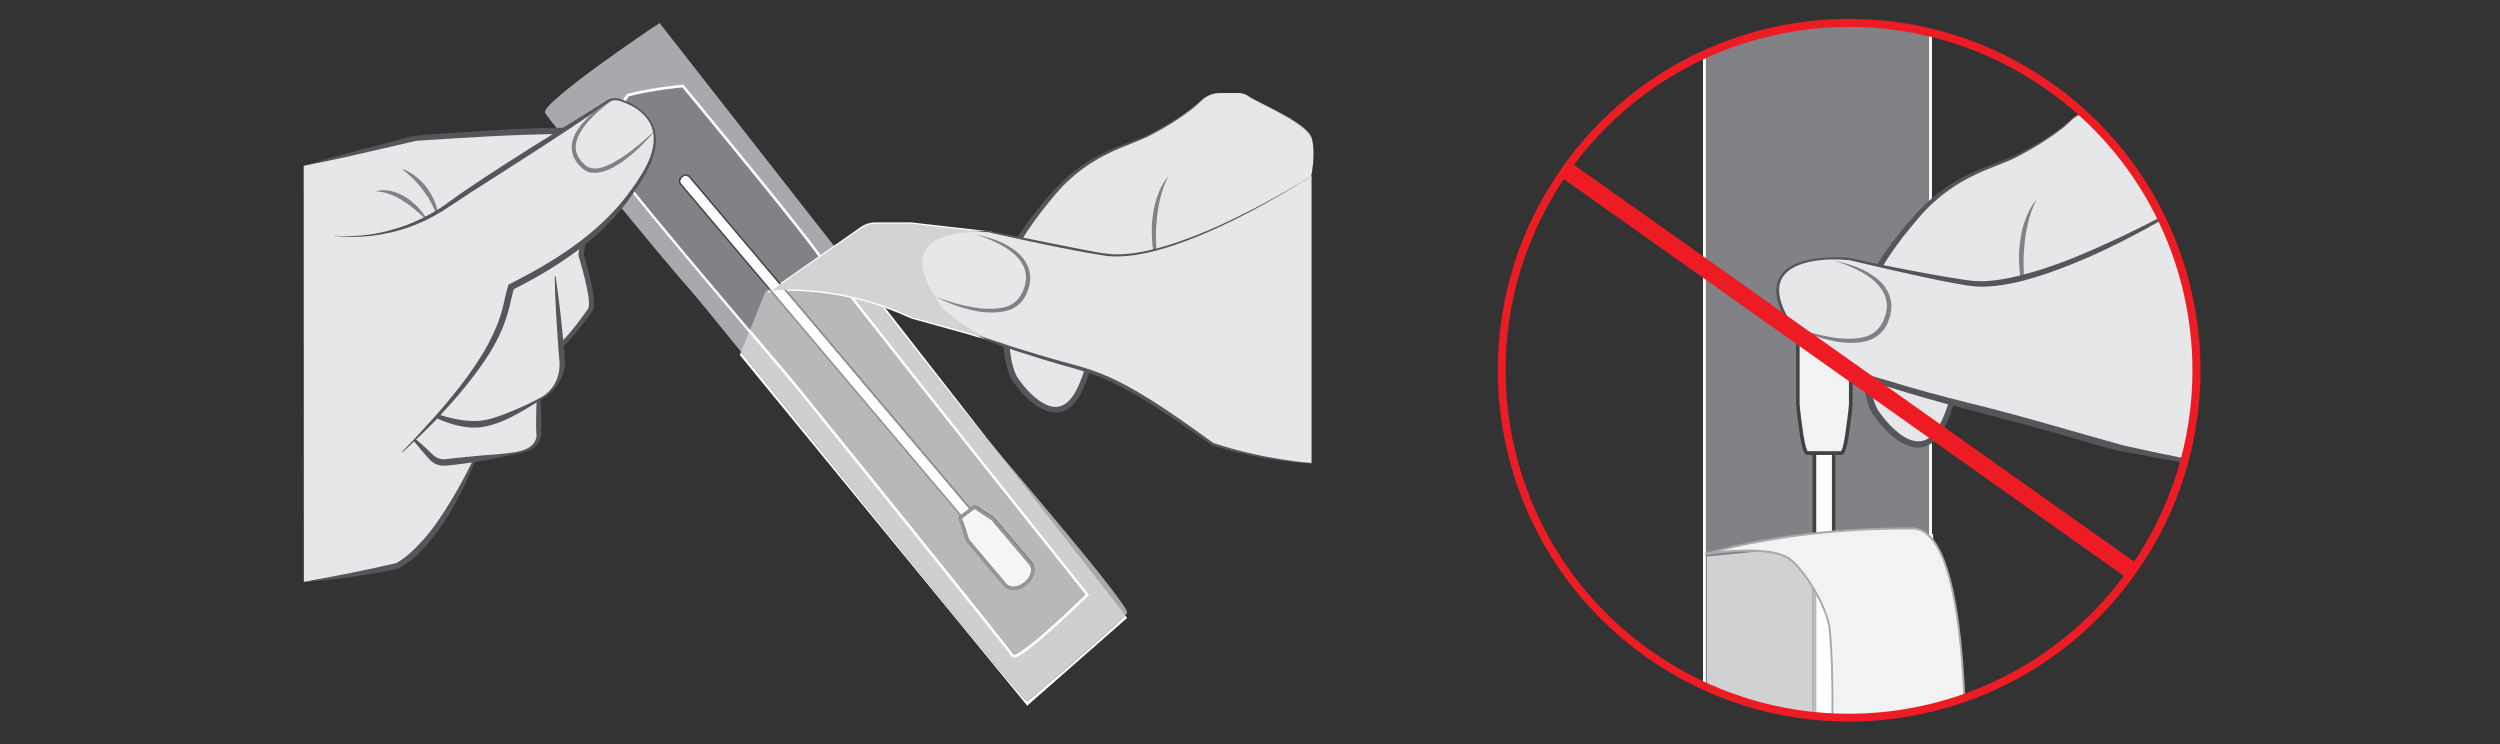 <?xml version="1.0" encoding="UTF-8"?> <svg xmlns="http://www.w3.org/2000/svg" xmlns:xlink="http://www.w3.org/1999/xlink" id="uuid-dc868bc5-b8ef-4c1d-b5fe-dc8fbc6df540" data-name="Layer 1" viewBox="0 0 194.92 58.04"><rect x="0" y="0" width="194.92" height="58.04" fill="#333333" stroke="none"/><defs><clipPath id="uuid-c2ee2f70-dc6d-4cd8-ab1b-80ef94c52527"><polyline points="57.68 55.02 87.88 55.02 87.88 19.65 57.68 19.65 57.68 55.02" style="fill: none;"></polyline></clipPath><clipPath id="uuid-e1c71f03-1448-4267-822e-47eeec659222"><polyline points="57.68 55.02 87.88 55.02 87.88 19.65 57.68 19.65 57.68 55.02" style="fill: none;"></polyline></clipPath><clipPath id="uuid-a282b4c4-489d-46c4-ae13-1f9066f85712"><path d="M122.06,13.22c-8.64,12.21-5.76,29.11,6.45,37.75,12.21,8.65,29.11,5.76,37.75-6.45,8.65-12.21,5.76-29.11-6.45-37.75-4.75-3.37-10.22-4.98-15.63-4.98-8.49,0-16.84,3.98-22.12,11.43" style="fill: none;"></path></clipPath><clipPath id="uuid-ab8f44df-61df-4cf6-9bfc-bc3b4d1570c4"><polyline points="133.09 91.74 150.72 91.74 150.72 41.65 133.09 41.65 133.09 91.74" style="fill: none;"></polyline></clipPath><clipPath id="uuid-26862d56-d1b8-42e7-9857-5a4b7d385e76"><polyline points="133.09 91.74 150.72 91.74 150.72 41.65 133.09 41.65 133.09 91.74" style="fill: none;"></polyline></clipPath><clipPath id="uuid-9692d2fa-78c8-419e-b288-b2cf0567ef37"><polyline points="150.72 41.65 150.63 41.66 150.63 55.17 150.72 55.15 150.72 41.65" style="fill: none;"></polyline></clipPath></defs><path d="M51.43,1.8s22.94,29.35,24.75,31.51c1.81,2.15,12.01,13.99,11.7,14.49-.31,.51-7.43,6.64-7.79,6.84-.36,.2-24.77-30.39-26.23-31.98-1.46-1.59-10.96-13.13-11.36-13.86-.41-.73,8.5-6.75,8.93-7" style="fill: #a7a9ac;"></path><path d="M48.96,7.4s-1.76,2.64-2.18,3.9c-.25,.74,13.67,16.77,15.53,19.09,1.87,2.32,16.24,20.12,16.62,20.72,.38,.61,5.84-4.75,5.84-4.75,0,0-18.7-23.45-20.83-26.4-2.13-2.95-10.7-13.27-10.7-13.27,0,0-2.46,.22-4.29,.71" style="fill: #808285;"></path><path d="M48.96,7.4l-.09-.06s-1.76,2.63-2.19,3.92v.06c0,.11,.06,.23,.16,.41,.77,1.3,4.17,5.43,7.62,9.53,3.44,4.09,6.91,8.13,7.77,9.2,.93,1.16,4.99,6.19,8.87,11,1.94,2.41,3.83,4.76,5.26,6.55,1.43,1.79,2.41,3.02,2.49,3.16l.19,.1c.15,0,.32-.09,.54-.22,1.53-.94,5.26-4.6,5.26-4.6l.07-.07-.06-.07s-.29-.37-.81-1.01c-3.61-4.53-18.16-22.81-20.02-25.38-2.13-2.95-10.7-13.27-10.7-13.28l-.03-.04h-.05s-2.46,.22-4.31,.72h-.04l-.02,.04,.09,.06,.03,.1c.91-.24,1.98-.42,2.82-.54,.84-.12,1.45-.17,1.45-.17v-.1l-.09,.07s.54,.65,1.37,1.66c2.51,3.04,7.73,9.4,9.32,11.61,2.13,2.95,20.83,26.4,20.83,26.4l.08-.06-.07-.07s-1.22,1.2-2.55,2.39c-.66,.6-1.35,1.2-1.93,1.64-.29,.22-.54,.41-.75,.54-.21,.13-.38,.19-.44,.19h-.02c-.11-.17-1.07-1.38-2.5-3.18-4.29-5.37-12.73-15.82-14.13-17.55-.93-1.15-4.81-5.67-8.46-10.02-1.83-2.18-3.59-4.31-4.91-5.97-.66-.83-1.2-1.53-1.57-2.06-.19-.26-.33-.48-.43-.65-.1-.16-.14-.29-.14-.3h0c.2-.6,.75-1.58,1.24-2.39,.49-.81,.93-1.47,.93-1.47l-.09-.06,.03,.1-.03-.1" style="fill: #fff;"></path><path d="M23.68,12.93l8.74-2.15s11.28-.84,12.88-.48c1.6,.36,0,9.58,0,9.58,0,0,1.14,3.71,.71,4.31-1.37,1.92-2.82,3.86-4.73,3.83-1.89-.03-4.14-3.2-3.71-1.92,4.08,12.34-13.88,19.28-13.88,19.28" style="fill: #e6e7e8;"></path><path d="M23.68,12.93c1.44-.42,2.88-.85,4.33-1.22l4.35-1.14h.04c1.89-.15,3.78-.28,5.68-.39,1.89-.11,3.79-.22,5.7-.22,.48,.01,.95,0,1.46,.08,.1,0,.33,.08,.44,.19,.12,.11,.19,.24,.25,.36,.11,.25,.17,.5,.21,.74,.15,.98,.11,1.93,.06,2.89-.12,1.9-.38,3.79-.69,5.67v-.1c.24,.84,.46,1.68,.64,2.55,.08,.43,.16,.87,.16,1.33,0,.12,0,.23-.04,.37l-.08,.21-.1,.14-.38,.53c-.52,.7-1.06,1.39-1.71,2.01-.64,.6-1.44,1.13-2.37,1.22-.97,.12-1.8-.43-2.49-.93-.35-.26-.68-.55-1.01-.84-.16-.14-.33-.29-.49-.4l-.06-.04,.07-.04,.02-.04v.03c.02,.08,.06,.18,.08,.29,.53,1.68,.69,3.47,.41,5.22-.3,1.74-1.02,3.38-2,4.83-.99,1.45-2.21,2.72-3.54,3.84-2.67,2.24-5.73,3.98-8.94,5.3,3.19-1.37,6.21-3.16,8.83-5.43,2.59-2.25,4.82-5.16,5.38-8.58,.26-1.7,.09-3.44-.43-5.08-.03-.1-.07-.2-.09-.34v-.13l.05-.12,.15-.06c.15,.02,.18,.06,.24,.09,.2,.14,.35,.28,.52,.42,.33,.28,.65,.56,1,.82,.68,.49,1.45,.97,2.26,.86,.82-.09,1.55-.57,2.16-1.15,.62-.59,1.14-1.27,1.65-1.97l.38-.53c.08-.11,.1-.14,.12-.22,.02-.08,.02-.18,.02-.28,0-.41-.08-.83-.17-1.25-.17-.84-.4-1.68-.65-2.5v-.09c.29-1.86,.54-3.74,.64-5.62,.05-.94,.07-1.89-.07-2.79-.08-.43-.21-.93-.53-.91-.42-.06-.91-.06-1.38-.06-3.77,.03-7.56,.28-11.34,.53h.03l-4.38,1.01c-1.46,.35-2.93,.64-4.4,.94" style="fill: #54565a;"></path><path d="M37.56,34.47s-2.87,7.71-6.58,9.66c-3.83,.87-7.3,1.24-7.3,1.24" style="fill: #e6e7e8;"></path><path d="M37.56,34.47c-.62,1.89-1.43,3.71-2.44,5.43-.51,.86-1.07,1.69-1.73,2.46-.65,.77-1.4,1.47-2.32,1.96h-.02l-.03,.02c-1.21,.27-2.43,.49-3.66,.65-1.23,.18-2.46,.3-3.69,.37,2.44-.42,4.85-.91,7.25-1.46l-.05,.02c.83-.46,1.52-1.16,2.17-1.88,.65-.73,1.21-1.54,1.73-2.37,1.06-1.66,1.96-3.42,2.79-5.22" style="fill: #54565a;"></path><path d="M41.99,29.69v3.99s.3,1.21-1.58,1.6c-1.44,.3-4.35,.62-5.66,.76-.42,.04-.83-.11-1.11-.41l-1.9-1.96" style="fill: #e6e7e8;"></path><path d="M42.02,29.69c.09,.67,.13,1.33,.16,2,.02,.66,.04,1.33,.02,2v-.05c.09,.64-.34,1.18-.81,1.4-.47,.26-.99,.32-1.49,.43-1,.2-1.99,.43-3,.57-.5,.07-1.01,.15-1.51,.2-.27,.02-.48,.06-.79,.07-.3,0-.6-.09-.85-.26-.26-.18-.4-.4-.57-.58-.17-.19-.34-.38-.5-.58-.33-.39-.65-.78-.96-1.19l.03-.03c.39,.33,.78,.66,1.16,1,.19,.17,.38,.34,.56,.52,.19,.17,.36,.37,.54,.46,.18,.1,.39,.17,.6,.16,.2,0,.49-.05,.73-.08,.5-.06,1.01-.09,1.51-.15,1.01-.11,2.02-.14,3.03-.28,.5-.07,1-.17,1.41-.44,.41-.26,.62-.75,.52-1.12v-.05c-.03-.67,0-1.33,.01-2,.03-.67,.07-1.33,.16-2h.05Z" style="fill: #54565a;"></path><path d="M43.28,21.52l.55,6.47c.12,1.22-.48,2.41-1.54,3.03-1.38,.81-3.29,1.82-4.61,2.02-2.27,.36-5.15-1.33-5.15-1.33" style="fill: #e6e7e8;"></path><path d="M43.31,21.51c.26,1.7,.45,3.4,.61,5.1,.04,.43,.09,.85,.11,1.28,.05,.44,0,.92-.16,1.34-.3,.85-.95,1.53-1.71,1.95-1.46,.88-2.91,1.89-4.73,2.14-.91,.08-1.79-.11-2.61-.4-.83-.29-1.6-.7-2.31-1.19l.02-.04c1.57,.65,3.22,1.23,4.85,1.12,.8-.07,1.6-.38,2.38-.69,.78-.33,1.57-.66,2.31-1.08,.77-.37,1.31-1.11,1.48-1.9,.09-.4,.1-.8,.05-1.21-.05-.43-.07-.85-.1-1.28-.12-1.71-.23-3.42-.25-5.13h.05Z" style="fill: #54565a;"></path><path d="M102.26,10.72c-.45-1.22-4.25-2.74-4.91-3.21-.02-.02-.12-.09-.26-.15-.17-.07-.36-.11-.55-.11h-1.43c-.54,0-1.06,.21-1.45,.58-1.06,1.03-3.08,2.21-4.29,2.78-1.55,.73-4.46,1.3-7.1,4.3-2.63,2.99-3.23,4.55-3.23,4.55,0,0-1.38,7.14,0,9.9,.13,.26,1.89,2.85,3.56,2.52,1.6-.32,2.15-3.13,2.66-4.72,1.65-5.16,9.19-5,13.28-7.56,3.77-2.36,4.2-7.58,3.71-8.89" style="fill: #e6e7e8;"></path><path d="M102.26,10.72c-.26-.56-.8-.9-1.29-1.24-.51-.33-1.04-.61-1.57-.89l-1.62-.81c-.28-.12-.51-.33-.79-.43-.28-.11-.59-.07-.89-.07-.6,.03-1.22-.08-1.78,.16-.56,.22-.92,.75-1.42,1.1-.96,.74-2,1.38-3.07,1.94-1.08,.57-2.25,.9-3.32,1.44-1.08,.51-2.1,1.17-2.98,1.96-.9,.78-1.64,1.74-2.38,2.68-.72,.95-1.44,1.95-1.92,2.99v-.03c-.32,1.88-.54,3.8-.57,5.71-.01,.95,.03,1.91,.2,2.83,.09,.45,.22,.92,.42,1.29,.24,.38,.54,.76,.86,1.1,.63,.66,1.43,1.32,2.28,1.27,.86-.08,1.4-.99,1.75-1.83,.37-.87,.61-1.8,.91-2.72,.31-.95,.86-1.81,1.58-2.49,1.46-1.36,3.34-2.04,5.17-2.62,1.84-.59,3.72-1.04,5.48-1.81,.87-.39,1.72-.88,2.4-1.56,.69-.67,1.24-1.47,1.67-2.33,.42-.86,.71-1.79,.89-2.74,.15-.94,.26-1.93,0-2.86m0,0c.27,.93,.17,1.92,.02,2.87-.17,.95-.45,1.88-.87,2.75-.42,.87-.97,1.68-1.66,2.36-.68,.69-1.53,1.19-2.4,1.6-1.76,.81-3.64,1.3-5.46,1.92-1.81,.61-3.65,1.33-5.01,2.65-.67,.66-1.17,1.48-1.45,2.37-.28,.91-.49,1.86-.87,2.77-.19,.46-.41,.91-.74,1.31-.31,.4-.8,.75-1.36,.8-.55,.05-1.07-.16-1.5-.42-.43-.27-.81-.61-1.15-.96-.34-.36-.65-.74-.93-1.17-.27-.48-.39-.95-.49-1.44-.2-.98-.22-1.96-.2-2.93,.05-1.95,.29-3.87,.64-5.78v-.02h.01c.54-1.17,1.26-2.12,2.02-3.08,.77-.93,1.54-1.88,2.48-2.67,.93-.8,1.97-1.45,3.08-1.94,1.1-.52,2.28-.83,3.35-1.37,1.07-.54,2.12-1.15,3.08-1.87,.5-.32,.86-.85,1.45-1.08,.58-.24,1.21-.12,1.8-.15,.3,0,.61-.03,.9,.08,.29,.11,.52,.32,.79,.44l1.61,.82c.53,.28,1.06,.57,1.57,.9,.49,.34,1.03,.69,1.28,1.25" style="fill: #54565a;"></path><path d="M29.3,14.92s1.92-.44,4.07,2.32" style="fill: #e6e7e8;"></path><path d="M29.3,14.92c.81-.26,1.7,.06,2.4,.5,.35,.23,.67,.51,.95,.81,.28,.31,.52,.64,.72,1.01-.62-.55-1.19-1.11-1.86-1.52-.32-.23-.67-.4-1.04-.55-.37-.14-.75-.24-1.17-.25" style="fill: #808285;"></path><path d="M31.34,13.17s2.27,1.08,2.87,3.95" style="fill: #e6e7e8;"></path><path d="M31.34,13.17c.82,.27,1.49,.87,2.01,1.56,.24,.36,.46,.73,.6,1.14,.15,.4,.23,.83,.26,1.25-.32-.79-.65-1.54-1.15-2.18-.46-.67-1.06-1.24-1.72-1.77" style="fill: #808285;"></path><path d="M26.04,18.4s4.59,.71,9.01-2.48c2.29-1.65,10.39-6.67,12.28-7.98,.28-.19,.62-.25,.95-.14,1.29,.41,4.27,1.83,1.81,5.9-1.64,2.69-4.03,5.57-10.25,8.68-.6,1.68,.03,4.6-8.5,12.9" style="fill: #e6e7e8;"></path><path d="M26.04,18.37c1.92,.17,3.86-.16,5.65-.82,.9-.34,1.75-.77,2.56-1.28,.79-.52,1.56-1.13,2.37-1.65,3.2-2.17,6.49-4.17,9.77-6.2l.61-.39c.2-.12,.4-.29,.66-.35,.25-.07,.53-.03,.76,.06,.23,.08,.46,.17,.68,.28,.86,.42,1.68,1.14,1.94,2.12,.26,.98-.02,2-.43,2.87-.43,.88-.96,1.69-1.53,2.48-2.3,3.18-5.67,5.37-9.11,7.1l.12-.14c-.19,.58-.29,1.25-.48,1.89-.19,.64-.42,1.27-.71,1.87-.58,1.2-1.34,2.29-2.14,3.33-.8,1.05-1.68,2.02-2.57,2.99-.9,.96-1.86,1.85-2.82,2.75l-.03-.04c.91-.94,1.79-1.91,2.67-2.88,.86-.99,1.7-1.98,2.46-3.04,.76-1.05,1.47-2.15,2-3.32,.28-.58,.5-1.18,.67-1.8,.18-.62,.26-1.25,.48-1.92l.03-.09,.1-.05c3.4-1.72,6.74-3.8,9.09-6.84,.58-.76,1.14-1.55,1.57-2.4,.42-.84,.7-1.8,.48-2.72-.21-.92-.98-1.63-1.83-2.02-.43-.18-.89-.43-1.32-.31-.21,.05-.39,.2-.6,.34l-.6,.41c-3.18,2.18-6.45,4.24-9.69,6.31l-2.42,1.59c-.83,.5-1.72,.93-2.63,1.25-1.84,.62-3.81,.87-5.74,.64v-.05Z" style="fill: #54565a;"></path><path d="M77.2,18.14v-.1l-6.14-.7h-2.79c-.42,0-.83,.13-1.17,.37l-7.33,5.11,.43-.06s.54-.07,1.48-.07c1.87,0,5.32,.3,9.22,2.08h0l.27,.1h0c2.92,.8,4.57,1.27,5.49,1.54,.46,.14,.74,.22,.9,.28,.16,.05,.2,.07,.2,.07l.15,.06-.61-8.76h-.09v.09h-.11l.59,8.52h.1l.04-.1s-.76-.3-6.61-1.89l-.03,.1,.04-.1-.26-.1-.04,.1,.04-.09c-3.94-1.8-7.42-2.1-9.31-2.1-.95,0-1.5,.08-1.5,.08v.1l.07,.08,6.98-4.86c.31-.21,.68-.33,1.06-.33h2.78l6.14,.7v-.1h.01" style="fill: #fff;"></path><path d="M91.13,13.71c-.33,.56-.52,1.18-.68,1.8-.15,.62-.24,1.25-.28,1.89-.07,.64-.04,1.28-.02,1.92,.03,.64,.09,1.29,.14,1.94-.1-.31-.17-.63-.25-.95l-.16-.97c-.07-.65-.1-1.31-.06-1.97,.06-.65,.16-1.31,.37-1.94,.21-.62,.49-1.24,.94-1.72" style="fill: #808285;"></path><path d="M102.27,13.74c-1.85,1.23-3.76,2.38-5.74,3.4-1.98,1.01-4.03,1.93-6.18,2.55-1.08,.29-2.19,.52-3.33,.52-1.16-.02-2.23-.28-3.33-.46-2.19-.42-4.35-.91-6.51-1.45h.02c-1.38-.12-2.88-.12-4.13,.51-.62,.31-1.09,.93-1.07,1.63-.01,.7,.28,1.37,.61,1.98,.16,.31,.36,.6,.56,.91,.2,.33,.31,.62,.62,.81,.55,.45,1.11,.88,1.71,1.25,1.19,.76,2.54,1.19,3.91,1.59,1.37,.39,2.73,.81,4.11,1.17,1.38,.36,2.78,.82,4.05,1.51,2.56,1.34,4.87,3.04,7.15,4.76l-.05-.03c1.23,.42,2.48,.77,3.75,1.05,1.27,.27,2.55,.52,3.85,.66v.05c-2.62-.14-5.21-.63-7.72-1.41h-.02l-.03-.02c-1.17-.82-2.33-1.64-3.53-2.41-1.18-.79-2.39-1.55-3.64-2.19-1.25-.66-2.57-1.12-3.95-1.5-1.38-.38-2.75-.8-4.1-1.24-1.35-.44-2.74-.92-3.94-1.74-.6-.4-1.17-.85-1.71-1.31-.31-.2-.49-.6-.65-.88-.18-.3-.39-.6-.55-.93-.32-.64-.62-1.33-.59-2.08,0-.75,.48-1.45,1.14-1.78,.65-.35,1.37-.5,2.08-.59,.72-.08,1.44-.1,2.16-.05h.02l6.53,1.31c1.08,.19,2.19,.48,3.26,.5,1.08,.01,2.17-.2,3.24-.48,2.13-.58,4.18-1.44,6.17-2.42,1.99-.97,3.94-2.04,5.82-3.22l.03,.04Z" style="fill: #54565a;"></path><path d="M51.03,10.23c-.72,.88-1.54,1.68-2.47,2.35-.47,.33-.97,.63-1.55,.8-.29,.08-.6,.13-.91,.08-.31-.04-.63-.23-.82-.45-.44-.4-.75-1.02-.7-1.64,.04-.62,.36-1.16,.71-1.61,.74-.9,1.68-1.57,2.68-2.11-.92,.65-1.8,1.38-2.47,2.27-.31,.45-.58,.94-.61,1.47-.03,.52,.22,1.01,.62,1.37,.35,.4,.88,.45,1.4,.3,.52-.14,1-.42,1.48-.72,.94-.61,1.8-1.35,2.63-2.12" style="fill: #808285;"></path><path d="M75.69,41.12L53.05,14.33c-.12-.14-.1-.36,.04-.48l.16-.14c.14-.12,.36-.1,.48,.04l22.64,26.79c.12,.14,.1,.36-.04,.48l-.16,.14c-.14,.12-.36,.1-.48-.04" style="fill: #fff;"></path><path d="M75.69,41.12l.04-.04L53.1,14.3l-.07-.18,.1-.22,.16-.14,.18-.07,.22,.1,22.64,26.79,.07,.18-.1,.22-.16,.14-.18,.07-.22-.1-.04,.04-.04,.04c.08,.09,.19,.14,.3,.14,.09,0,.18-.03,.26-.09l.16-.14c.09-.08,.14-.19,.14-.3,0-.09-.03-.18-.09-.26L53.78,13.72c-.08-.09-.19-.14-.3-.14-.09,0-.18,.03-.26,.09l-.16,.14c-.09,.08-.14,.19-.14,.3,0,.09,.03,.18,.09,.26l22.64,26.78,.04-.04" style="fill: #414042;"></path><path d="M79.95,45.51c-.54,.45-1.25,.49-1.59,.08h0s-2.08-2.46-2.87-3.4c-.16-.19-.37-1.26-.58-1.6-.06-.09-.02-.23,.09-.33l.82-.62c.11-.09,.26-.11,.34-.04,.3,.27,1.16,.72,1.32,.91,.8,.94,2.88,3.4,2.88,3.4,.34,.41,.19,1.1-.35,1.55l-.05,.04" style="fill: #f1f2f2;"></path><path d="M79.95,45.51l-.09-.1c-.26,.22-.57,.33-.84,.33-.23,0-.43-.08-.56-.23h0l-.1,.08,.1-.09s-2.08-2.45-2.87-3.4c-.01-.01-.06-.11-.1-.24-.14-.39-.28-1.05-.47-1.35v-.02l.07-.13-.09-.1,.08,.11,.82-.62h0l.12-.05h.04l.09-.09-.09,.1c.17,.15,.46,.33,.73,.5,.27,.17,.53,.34,.57,.4,.79,.94,2.88,3.4,2.88,3.4,.1,.12,.15,.27,.15,.44,0,.3-.17,.66-.48,.92l-.05,.04,.09,.1-.09-.1,.09,.1,.09,.1,.05-.04-.09-.1,.09,.1c.37-.31,.58-.73,.58-1.13,0-.22-.07-.44-.21-.61,0,0-2.08-2.46-2.88-3.4-.12-.13-.36-.28-.64-.45-.27-.17-.56-.35-.69-.47h0l-.22-.08c-.11,0-.21,.04-.3,.11l.09,.1-.08-.11-.82,.62h0c-.1,.09-.17,.21-.17,.34l.05,.17c.09,.14,.2,.49,.3,.83,.05,.17,.1,.33,.14,.47,.05,.14,.09,.24,.15,.33,.79,.94,2.87,3.4,2.87,3.4h0l.1-.08-.1,.09c.19,.22,.47,.33,.77,.33,.34,0,.71-.14,1.02-.4h0l-.09-.1" style="fill: #414042;"></path><g style="clip-path: url(#uuid-c2ee2f70-dc6d-4cd8-ab1b-80ef94c52527);"><g style="clip-path: url(#uuid-e1c71f03-1448-4267-822e-47eeec659222);"><path d="M57.78,27.43l-.1,.25,22.41,27.34,7.79-6.84-.15-.19c-1.09,1.13-7.31,6.48-7.64,6.67h0c-.39,0-15.05-18.26-22.31-27.21m10.96-3.52c3.77,4.79,6.82,8.67,7.44,9.4,.28,.33,.75,.89,1.36,1.6l-8.49-10.89c-.1-.04-.2-.07-.3-.11m-3.1-4.25h0l-.17,.09c1.04,1.32,2.06,2.63,3.04,3.87,.1,.03,.2,.07,.3,.1l-3.16-4.06" style="fill: #fff;"></path><path d="M66.65,23.3c4.85,6.21,14.55,18.4,17.4,21.98,.52,.65,.81,1.01,.81,1.01l.06,.07-.07,.07s-3.73,3.67-5.26,4.6c-.22,.13-.39,.22-.54,.22l-.19-.1c-.09-.14-1.06-1.37-2.49-3.16-1.43-1.79-3.32-4.14-5.26-6.55-3.87-4.81-7.93-9.84-8.87-11-.52-.65-1.99-2.38-3.84-4.55l-.62,1.53c7.26,8.96,21.92,27.21,22.31,27.21h0c.33-.19,6.55-5.54,7.64-6.67l-10.2-13.07c-.6-.71-1.08-1.27-1.36-1.6-.62-.73-3.67-4.6-7.44-9.4-.73-.25-1.42-.45-2.09-.61m-1.18-3.56l-1.12,.58c.45,.6,1.18,1.54,2.1,2.73,.66,.15,1.35,.34,2.06,.57-.98-1.25-2-2.55-3.04-3.87" style="fill: #cdcfd0;"></path><path d="M59.94,22.57l-.24,.12-1.21,2.99c1.87,2.21,3.38,3.97,3.91,4.63,1.4,1.74,9.83,12.18,14.13,17.55,1.43,1.78,2.39,3,2.5,3.17h.02c.06,0,.23-.06,.43-.19,.21-.13,.47-.31,.75-.54,.57-.45,1.26-1.05,1.93-1.64,1.14-1.03,2.21-2.06,2.48-2.33-.93-1.17-12.88-16.16-18.31-23.12-1.94-.44-3.58-.54-4.67-.54-.11,0-.21,0-.3,0l14.28,16.9,.08-.06c.09-.07,.19-.11,.29-.11l.22,.08h0c.13,.12,.42,.3,.69,.47,.27,.18,.52,.32,.64,.45,.8,.94,2.87,3.4,2.88,3.4,.15,.17,.21,.39,.21,.61,0,.4-.21,.82-.58,1.13h0l-.04,.04h0c-.31,.26-.68,.4-1.02,.4h0c-.29,0-.57-.11-.76-.33h0s-2.08-2.46-2.87-3.41c-.07-.08-.1-.19-.15-.33-.05-.14-.09-.3-.14-.47-.1-.33-.21-.69-.3-.83l-.05-.17c0-.1,.04-.2,.11-.28l-14.74-17.44-.35,.05,.25-.17-.06-.08m4.22-2.16l-2.2,1.13-.99,.69,.22,.26c.14,0,.3,0,.47,0,1.06,0,2.61,.09,4.47,.49-.86-1.11-1.55-1.99-1.97-2.56" style="fill: #b6b8ba;"></path><path d="M66.33,23.23c5.43,6.96,17.38,21.95,18.31,23.12-.27,.26-1.33,1.3-2.48,2.33-.66,.6-1.35,1.2-1.93,1.64-.29,.22-.54,.41-.75,.54-.2,.13-.37,.19-.43,.19h-.02c-.12-.18-1.08-1.39-2.5-3.18-4.29-5.37-12.73-15.82-14.13-17.55-.53-.66-2.04-2.43-3.91-4.63l-.09,.22c1.84,2.17,3.31,3.9,3.84,4.55,.93,1.16,4.99,6.19,8.87,11,1.94,2.41,3.83,4.76,5.26,6.55,1.43,1.79,2.41,3.02,2.49,3.16l.19,.1c.15,0,.32-.09,.54-.22,1.53-.94,5.26-4.6,5.26-4.6l.07-.07-.06-.07s-.29-.37-.81-1.01c-2.85-3.58-12.55-15.77-17.4-21.98-.11-.03-.21-.05-.32-.07m-1.98-2.91l-.19,.1c.42,.57,1.11,1.45,1.97,2.56,.1,.02,.21,.05,.32,.07-.92-1.18-1.65-2.13-2.1-2.73" style="fill: #fff;"></path><path d="M60.01,22.65l-.25,.17,.35-.05-.1-.12m1.65-.17c-.17,0-.33,0-.47,0l.17,.2c.09,0,.19,0,.3,0,1.09,0,2.72,.1,4.67,.54,.11,.02,.21,.05,.32,.07,.67,.16,1.37,.36,2.09,.61,.1,.03,.2,.07,.3,.11l-.24-.3c-.1-.03-.2-.07-.3-.1-.72-.23-1.41-.42-2.06-.57-.11-.02-.21-.05-.32-.07-1.85-.4-3.41-.49-4.47-.49m.3-.94l-1.1,.56,.11,.13,.99-.69" style="fill: #fff;"></path><polyline points="60.76 22.15 60.05 22.52 74.93 40.13 75.55 39.66 60.76 22.15" style="fill: #fff;"></polyline><path d="M60.05,22.52l-.1,.05,.06,.08,.1,.12,14.74,17.44,.06-.05h0l.03-.02-14.88-17.61m.82-.42l-.1,.05,14.79,17.5,.09-.07-14.28-16.9-.17-.2-.22-.26-.11-.13" style="fill: #949699;"></path><path d="M76.02,39.69l-.12,.05h0l-.82,.62-.07,.13v.02c.19,.3,.34,.96,.47,1.35,.04,.13,.09,.23,.1,.24,.79,.94,2.87,3.39,2.87,3.4h0c.13,.16,.32,.24,.56,.24,.27,0,.57-.11,.84-.33h0l.05-.04c.32-.27,.48-.62,.48-.92,0-.17-.05-.32-.15-.44,0,0-2.08-2.46-2.88-3.4-.05-.06-.31-.23-.57-.4-.27-.17-.56-.35-.73-.5h-.04" style="fill: #f6f6f7;"></path><path d="M75.08,40.36l.82-.62h0l.12-.05h.04c.17,.16,.46,.34,.73,.51,.27,.17,.53,.34,.57,.4,.79,.94,2.88,3.4,2.88,3.4,.1,.12,.15,.27,.15,.44,0,.3-.17,.66-.48,.92l-.05,.04h0c-.26,.22-.57,.33-.84,.33-.23,0-.43-.08-.56-.23h0s-2.08-2.46-2.87-3.4c-.01-.01-.06-.11-.1-.24-.14-.39-.28-1.05-.47-1.35v-.02l.06-.13m.94-.94c-.1,0-.21,.04-.29,.11l-.08,.06-.09,.07-.62,.47-.03,.02h0l-.06,.06c-.07,.08-.11,.18-.11,.28l.05,.17c.09,.14,.2,.49,.3,.83,.05,.17,.1,.33,.14,.47,.05,.14,.09,.24,.15,.33,.79,.94,2.87,3.4,2.87,3.4h0c.19,.23,.47,.34,.76,.34h0c.34,0,.71-.14,1.02-.4h0l.04-.04h0c.37-.31,.58-.73,.58-1.13,0-.22-.07-.44-.21-.61,0,0-2.08-2.46-2.88-3.4-.12-.13-.36-.28-.64-.45-.27-.17-.56-.35-.69-.47h0l-.22-.08" style="fill: #949699;"></path></g></g><path d="M77.2,18.14l-6.14-.7h-2.79c-.4,0-.79,.12-1.12,.35l-6.98,4.86s4.87-.68,10.76,2.01l.26,.1c5.85,1.59,6.6,1.89,6.6,1.89l-.59-8.51Z" style="fill: #d1d3d4;"></path><path d="M102.26,13.71s-10.64,7.05-16.16,6.22c-3.11-.47-8.9-1.79-8.9-1.79,0,0-8.22-.87-4.18,5.16,.18,.27,.28,.58,.52,.79,2.6,2.21,3.76,2.45,7.77,3.67,4.19,1.27,5.15,.83,13.29,6.78,3.95,1.32,7.66,1.56,7.66,1.56" style="fill: #e6e7e8;"></path><path d="M73.01,23.17c1.13,.42,2.31,.74,3.49,.88,.59,.04,1.19,.05,1.75-.08,.57-.12,1.06-.46,1.33-.95,.17-.21,.23-.52,.34-.78,.04-.28,.11-.56,.06-.84-.05-.56-.37-1.06-.78-1.47-.41-.41-.93-.73-1.47-.99-.54-.27-1.1-.49-1.68-.65,1.18,.23,2.39,.61,3.33,1.44,.47,.41,.84,.99,.92,1.63,.06,.33,0,.64-.05,.96-.12,.29-.17,.61-.37,.88-.33,.57-.93,.96-1.56,1.07-.62,.13-1.25,.12-1.86,.04-1.22-.19-2.38-.6-3.46-1.14" style="fill: #808285;"></path><g style="clip-path: url(#uuid-a282b4c4-489d-46c4-ae13-1f9066f85712);"><polyline points="150.52 90.02 132.89 90.02 132.89 -22.62 150.52 -22.62 150.52 90.02" style="fill: #808285;"></polyline><polyline points="150.52 90.02 150.52 89.91 133 89.91 133 -22.51 150.41 -22.51 150.41 90.02 150.52 90.02 150.52 89.91 150.52 90.02 150.63 90.02 150.63 -22.73 132.78 -22.73 132.78 90.13 150.63 90.13 150.63 90.02 150.52 90.02" style="fill: #fff;"></polyline><path d="M170.52,12.38c-.47-1.29-4.46-2.88-5.16-3.38-.03-.02-.13-.09-.28-.16-.18-.08-.38-.12-.58-.12h-1.51c-.57,0-1.12,.22-1.52,.62-1.12,1.09-3.24,2.32-4.51,2.92-1.63,.77-4.69,1.37-7.46,4.51-2.77,3.15-3.4,4.78-3.4,4.78,0,0-1.45,7.51,0,10.41,.13,.27,1.99,3,3.75,2.65,1.68-.33,2.26-3.29,2.8-4.96,1.73-5.42,9.66-5.25,13.96-7.94,3.96-2.48,4.41-7.97,3.9-9.35" style="fill: #e6e7e8;"></path><path d="M170.52,12.38c-.27-.58-.84-.95-1.35-1.3-.53-.34-1.09-.65-1.65-.94l-1.7-.85c-.29-.13-.54-.35-.83-.45-.3-.11-.62-.07-.93-.08-.63,.03-1.29-.08-1.87,.17-.59,.23-.96,.79-1.49,1.15-1.01,.78-2.1,1.44-3.22,2.04-1.13,.61-2.36,.95-3.49,1.51-1.14,.54-2.2,1.22-3.13,2.06-.94,.82-1.72,1.83-2.51,2.81-.75,1-1.51,2.05-2.01,3.14v-.04c-.34,1.98-.57,4-.6,6-.01,1,.03,2.01,.21,2.97,.09,.47,.23,.97,.44,1.35,.26,.4,.57,.8,.91,1.16,.66,.7,1.5,1.38,2.39,1.33,.9-.08,1.47-1.04,1.84-1.92,.39-.92,.64-1.89,.95-2.87,.33-.99,.9-1.9,1.66-2.61,1.53-1.43,3.51-2.14,5.43-2.76,1.93-.62,3.91-1.09,5.76-1.9,.92-.41,1.8-.93,2.52-1.64,.73-.7,1.31-1.54,1.75-2.45,.44-.91,.75-1.88,.93-2.88,.16-.99,.27-2.03,0-3.01m0,0c.28,.98,.18,2.02,.02,3.02-.17,1-.48,1.98-.91,2.89-.44,.91-1.02,1.76-1.75,2.48-.72,.73-1.61,1.25-2.53,1.69-1.85,.85-3.82,1.37-5.74,2.01-1.9,.64-3.84,1.39-5.27,2.79-.71,.7-1.23,1.55-1.52,2.5-.29,.96-.52,1.96-.91,2.92-.2,.48-.43,.95-.78,1.38-.33,.42-.84,.79-1.42,.84-.58,.05-1.13-.17-1.58-.45-.46-.28-.85-.64-1.21-1.01-.36-.38-.68-.78-.97-1.23-.28-.5-.41-1-.52-1.52-.2-1.02-.23-2.06-.21-3.08,.05-2.05,.3-4.07,.67-6.08v-.02h.01c.56-1.22,1.33-2.23,2.12-3.24,.81-.98,1.62-1.98,2.61-2.81,.97-.84,2.08-1.52,3.24-2.04,1.16-.54,2.4-.87,3.52-1.44,1.13-.57,2.23-1.21,3.24-1.96,.25-.19,.5-.39,.73-.6,.23-.22,.49-.42,.79-.54,.61-.25,1.27-.13,1.9-.16,.31,0,.64-.03,.95,.09,.31,.11,.54,.33,.83,.46l1.7,.86c.56,.3,1.12,.6,1.65,.95,.51,.36,1.08,.72,1.34,1.31" style="fill: #54565a;"></path><path d="M158.82,15.53c-.34,.59-.55,1.24-.71,1.89-.15,.65-.26,1.32-.29,1.99-.07,.67-.04,1.34-.03,2.02,.03,.68,.1,1.35,.15,2.04-.1-.33-.18-.66-.27-.99l-.17-1.02c-.08-.68-.11-1.38-.06-2.07,.07-.69,.17-1.38,.39-2.04,.22-.65,.52-1.3,.99-1.81" style="fill: #808285;"></path><path d="M142.97,34.34v58.71c0,.31-.25,.57-.57,.57h-.36c-.31,0-.57-.25-.57-.57V34.34c0-.31,.26-.57,.57-.57h.36c.32,0,.57,.26,.57,.57" style="fill: #fff;"></path><path d="M142.97,34.34h-.14v58.71c0,.24-.19,.43-.43,.43h-.36c-.24,0-.43-.19-.43-.43V34.34c0-.24,.19-.43,.43-.43h.36c.24,0,.43,.19,.43,.43h.27c0-.39-.32-.71-.71-.71h-.36c-.39,0-.71,.32-.71,.71v58.71c0,.39,.32,.71,.71,.71h.36c.39,0,.71-.32,.71-.71V34.34h-.14" style="fill: #414042;"></path><path d="M142.27,24.13c1.12,0,2.02,.67,2.02,1.5v5.81c0,.39-.2,1.82-.29,2.44-.02,.17-.22,1.44-.45,1.44h-2.66c-.23,0-.42-1.27-.45-1.44-.09-.63-.29-2.05-.29-2.44v-5.81c0-.83,.91-1.5,2.02-1.5h.1Z" style="fill: #f1f2f2;"></path><path d="M142.27,24.13v.14c.53,0,1.01,.16,1.35,.41,.34,.25,.54,.59,.54,.95v5.81c0,.36-.2,1.8-.29,2.43-.01,.08-.07,.44-.14,.77-.04,.17-.08,.33-.13,.43l-.06,.11h0l.03,.06v-.06h-.03l.03,.06v-.06h-2.66v.06l.03-.05h-.03v.05l.03-.05h0c-.06-.08-.16-.39-.22-.68-.06-.29-.11-.58-.12-.65-.09-.62-.29-2.06-.29-2.43v-5.81c0-.36,.2-.7,.54-.95,.34-.25,.82-.41,1.35-.41h.1v-.27h-.1c-1.16,0-2.15,.7-2.16,1.64v5.81c0,.42,.2,1.83,.29,2.46,.01,.09,.07,.45,.15,.8,.04,.17,.09,.34,.14,.48l.1,.18s.1,.11,.19,.11h2.66c.1,0,.15-.06,.19-.11,.13-.17,.2-.48,.27-.79,.07-.3,.11-.59,.12-.67,.09-.63,.29-2.05,.29-2.46v-5.81c0-.94-.99-1.64-2.16-1.64v.14Z" style="fill: #414042;"></path><path d="M172.1,14.97s-12.77,7.97-18.57,7.1c-3.27-.49-9.35-1.89-9.35-1.89,0,0-8.64-.92-4.39,5.42,.19,.28,.3,.61,.55,.83,2.73,2.33,3.95,2.58,8.16,3.86,4.19,1.27,7.08,1.75,15.86,4.36,1.71,.51,13.5,2.62,13.5,2.62" style="fill: #e6e7e8;"></path><path d="M172.12,14.99c-2.08,1.34-4.23,2.58-6.44,3.71-2.21,1.13-4.49,2.13-6.87,2.88-1.19,.37-2.41,.66-3.68,.75-1.28,.12-2.52-.22-3.73-.43-2.43-.49-4.84-1.07-7.25-1.62h.01c-1.03-.09-2.09-.08-3.11,.14-.5,.12-1,.29-1.43,.57-.42,.28-.76,.69-.86,1.18-.19,1,.29,2.01,.81,2.88l.42,.67c.13,.24,.24,.46,.41,.61,.4,.33,.81,.66,1.23,.96,1.66,1.27,3.68,1.85,5.7,2.43,2.01,.62,4.02,1.16,6.06,1.67,4.07,.98,8.12,2.22,12.13,3.33,4.08,.92,8.22,1.67,12.32,2.55v.05c-4.16-.62-8.29-1.34-12.43-2.14-1.05-.19-2.05-.54-3.06-.82l-3.02-.86c-2.02-.56-4.05-1.08-6.08-1.62-2.03-.52-4.07-1.09-6.06-1.73-1-.31-2.01-.63-2.99-1.03-.98-.4-1.92-.94-2.76-1.58-.43-.32-.83-.66-1.23-1-.23-.21-.33-.47-.46-.69l-.41-.67c-.51-.9-1.02-1.95-.79-3.06,.12-.54,.51-1,.96-1.29,.46-.29,.98-.46,1.49-.57,1.04-.2,2.1-.25,3.16-.16h.01c2.41,.54,4.84,1.01,7.28,1.44,1.23,.18,2.43,.48,3.63,.36,1.21-.09,2.4-.4,3.58-.74,2.36-.7,4.61-1.71,6.85-2.76,2.22-1.07,4.42-2.22,6.56-3.45l.03,.04Z" style="fill: #54565a;"></path><path d="M139.77,25.46c1.19,.45,2.43,.78,3.67,.92,.62,.04,1.25,.06,1.84-.09,.59-.13,1.11-.48,1.4-.99,.18-.23,.24-.55,.36-.82,.04-.29,.11-.59,.06-.88-.06-.59-.39-1.12-.82-1.55-.43-.43-.98-.77-1.54-1.04-.56-.28-1.16-.52-1.77-.69,1.24,.24,2.51,.65,3.51,1.52,.5,.43,.88,1.04,.96,1.72,.07,.34,0,.67-.05,1.01-.13,.31-.17,.64-.38,.93-.35,.59-.98,1-1.64,1.13-.65,.14-1.32,.13-1.95,.04-1.28-.2-2.49-.63-3.63-1.2" style="fill: #808285;"></path><g style="clip-path: url(#uuid-ab8f44df-61df-4cf6-9bfc-bc3b4d1570c4);"><g style="clip-path: url(#uuid-26862d56-d1b8-42e7-9857-5a4b7d385e76);"><g style="clip-path: url(#uuid-9692d2fa-78c8-419e-b288-b2cf0567ef37);"><rect x="150.63" y="41.65" width=".09" height="13.52" style="fill: #fff;"></rect></g><path d="M141.33,42.58l-8.24,.81v10.2c2.65,1.19,5.44,1.92,8.24,2.22v-13.23m9.08-.9l-7.31,.72v13.53c.34,.01,.69,.02,1.03,.02,2.12,0,4.22-.25,6.28-.73v-13.54" style="fill: #d0d1d3;"></path><polyline points="150.63 41.66 150.41 41.68 150.41 55.22 150.63 55.17 150.63 41.66" style="fill: #fff;"></polyline><path d="M142.83,42.43l-1.22,.12v13.28c.41,.04,.82,.07,1.22,.09v-13.49" style="fill: #fff;"></path><path d="M141.61,42.55l-.27,.03v13.23c.09,0,.18,.02,.27,.03v-13.28m1.5-.15l-.27,.03v13.49c.09,0,.18,0,.27,.01v-13.53" style="fill: #b9bbbd;"></path></g></g><path d="M132.98,43.21s4.74-.8,6.5,.33c1.01,.65,3.03,3.63,3.21,5.67,.75,8.57-.86,24.61-.86,24.61l10.94-.05s2.52-32.52-3.64-32.57c-9.78-.07-16.15,2-16.15,2" style="fill: #f1f2f2;"></path><path d="M132.98,43.21v.08s.42-.07,1.03-.14c.62-.07,1.45-.14,2.29-.14,1.2,0,2.43,.14,3.13,.6,.97,.62,3.01,3.62,3.17,5.61,.14,1.61,.2,3.5,.2,5.48,0,4.28-.26,9.05-.53,12.76-.13,1.85-.26,3.44-.36,4.56-.1,1.12-.17,1.78-.17,1.78v.09l11.09-.05v-.07s.52-6.59,.52-13.85c0-4.43-.19-9.11-.81-12.69-.31-1.79-.72-3.3-1.28-4.38-.55-1.07-1.26-1.73-2.15-1.73-.16,0-.32,0-.48,0-9.52,0-15.69,2-15.69,2.01l.04,.15v0s.39-.12,1.12-.31c2.17-.56,7.41-1.69,14.54-1.69,.16,0,.32,0,.48,0,.8,0,1.46,.59,2.01,1.65,1.63,3.16,2.07,10.36,2.06,16.99,0,3.62-.13,7.08-.26,9.64-.13,2.55-.26,4.2-.26,4.2h.08v-.07l-10.94,.05v.08h.08s1.06-10.55,1.06-19.12c0-1.99-.06-3.88-.2-5.5-.19-2.08-2.21-5.05-3.24-5.73-.76-.49-2-.62-3.21-.62-1.71,0-3.34,.28-3.34,.28v.08l.04,.08-.02-.08Z" style="fill: #a7a9ac;"></path></g><path d="M166.26,44.53l-.26-.18c-5.22,7.37-13.48,11.3-21.86,11.3-5.35,0-10.75-1.6-15.45-4.93-7.37-5.22-11.3-13.48-11.3-21.87,0-5.35,1.6-10.75,4.93-15.45,5.22-7.37,13.48-11.3,21.87-11.3,5.35,0,10.75,1.6,15.45,4.93,7.37,5.22,11.3,13.48,11.3,21.86,0,5.35-1.6,10.75-4.93,15.45l.26,.18,.26,.18c3.41-4.81,5.04-10.34,5.04-15.81,0-8.58-4.03-17.04-11.56-22.38-4.81-3.4-10.34-5.04-15.81-5.04-8.58,0-17.04,4.02-22.38,11.56-3.4,4.81-5.04,10.34-5.04,15.81,0,8.58,4.02,17.04,11.56,22.38,4.81,3.41,10.34,5.04,15.81,5.04,8.58,0,17.04-4.03,22.38-11.56l-.26-.18Z" style="fill: #ed1c24;"></path><polyline points="121.66 13.78 165.86 45.09 166.65 43.97 122.45 12.66" style="fill: #ed1c24;"></polyline></svg> 